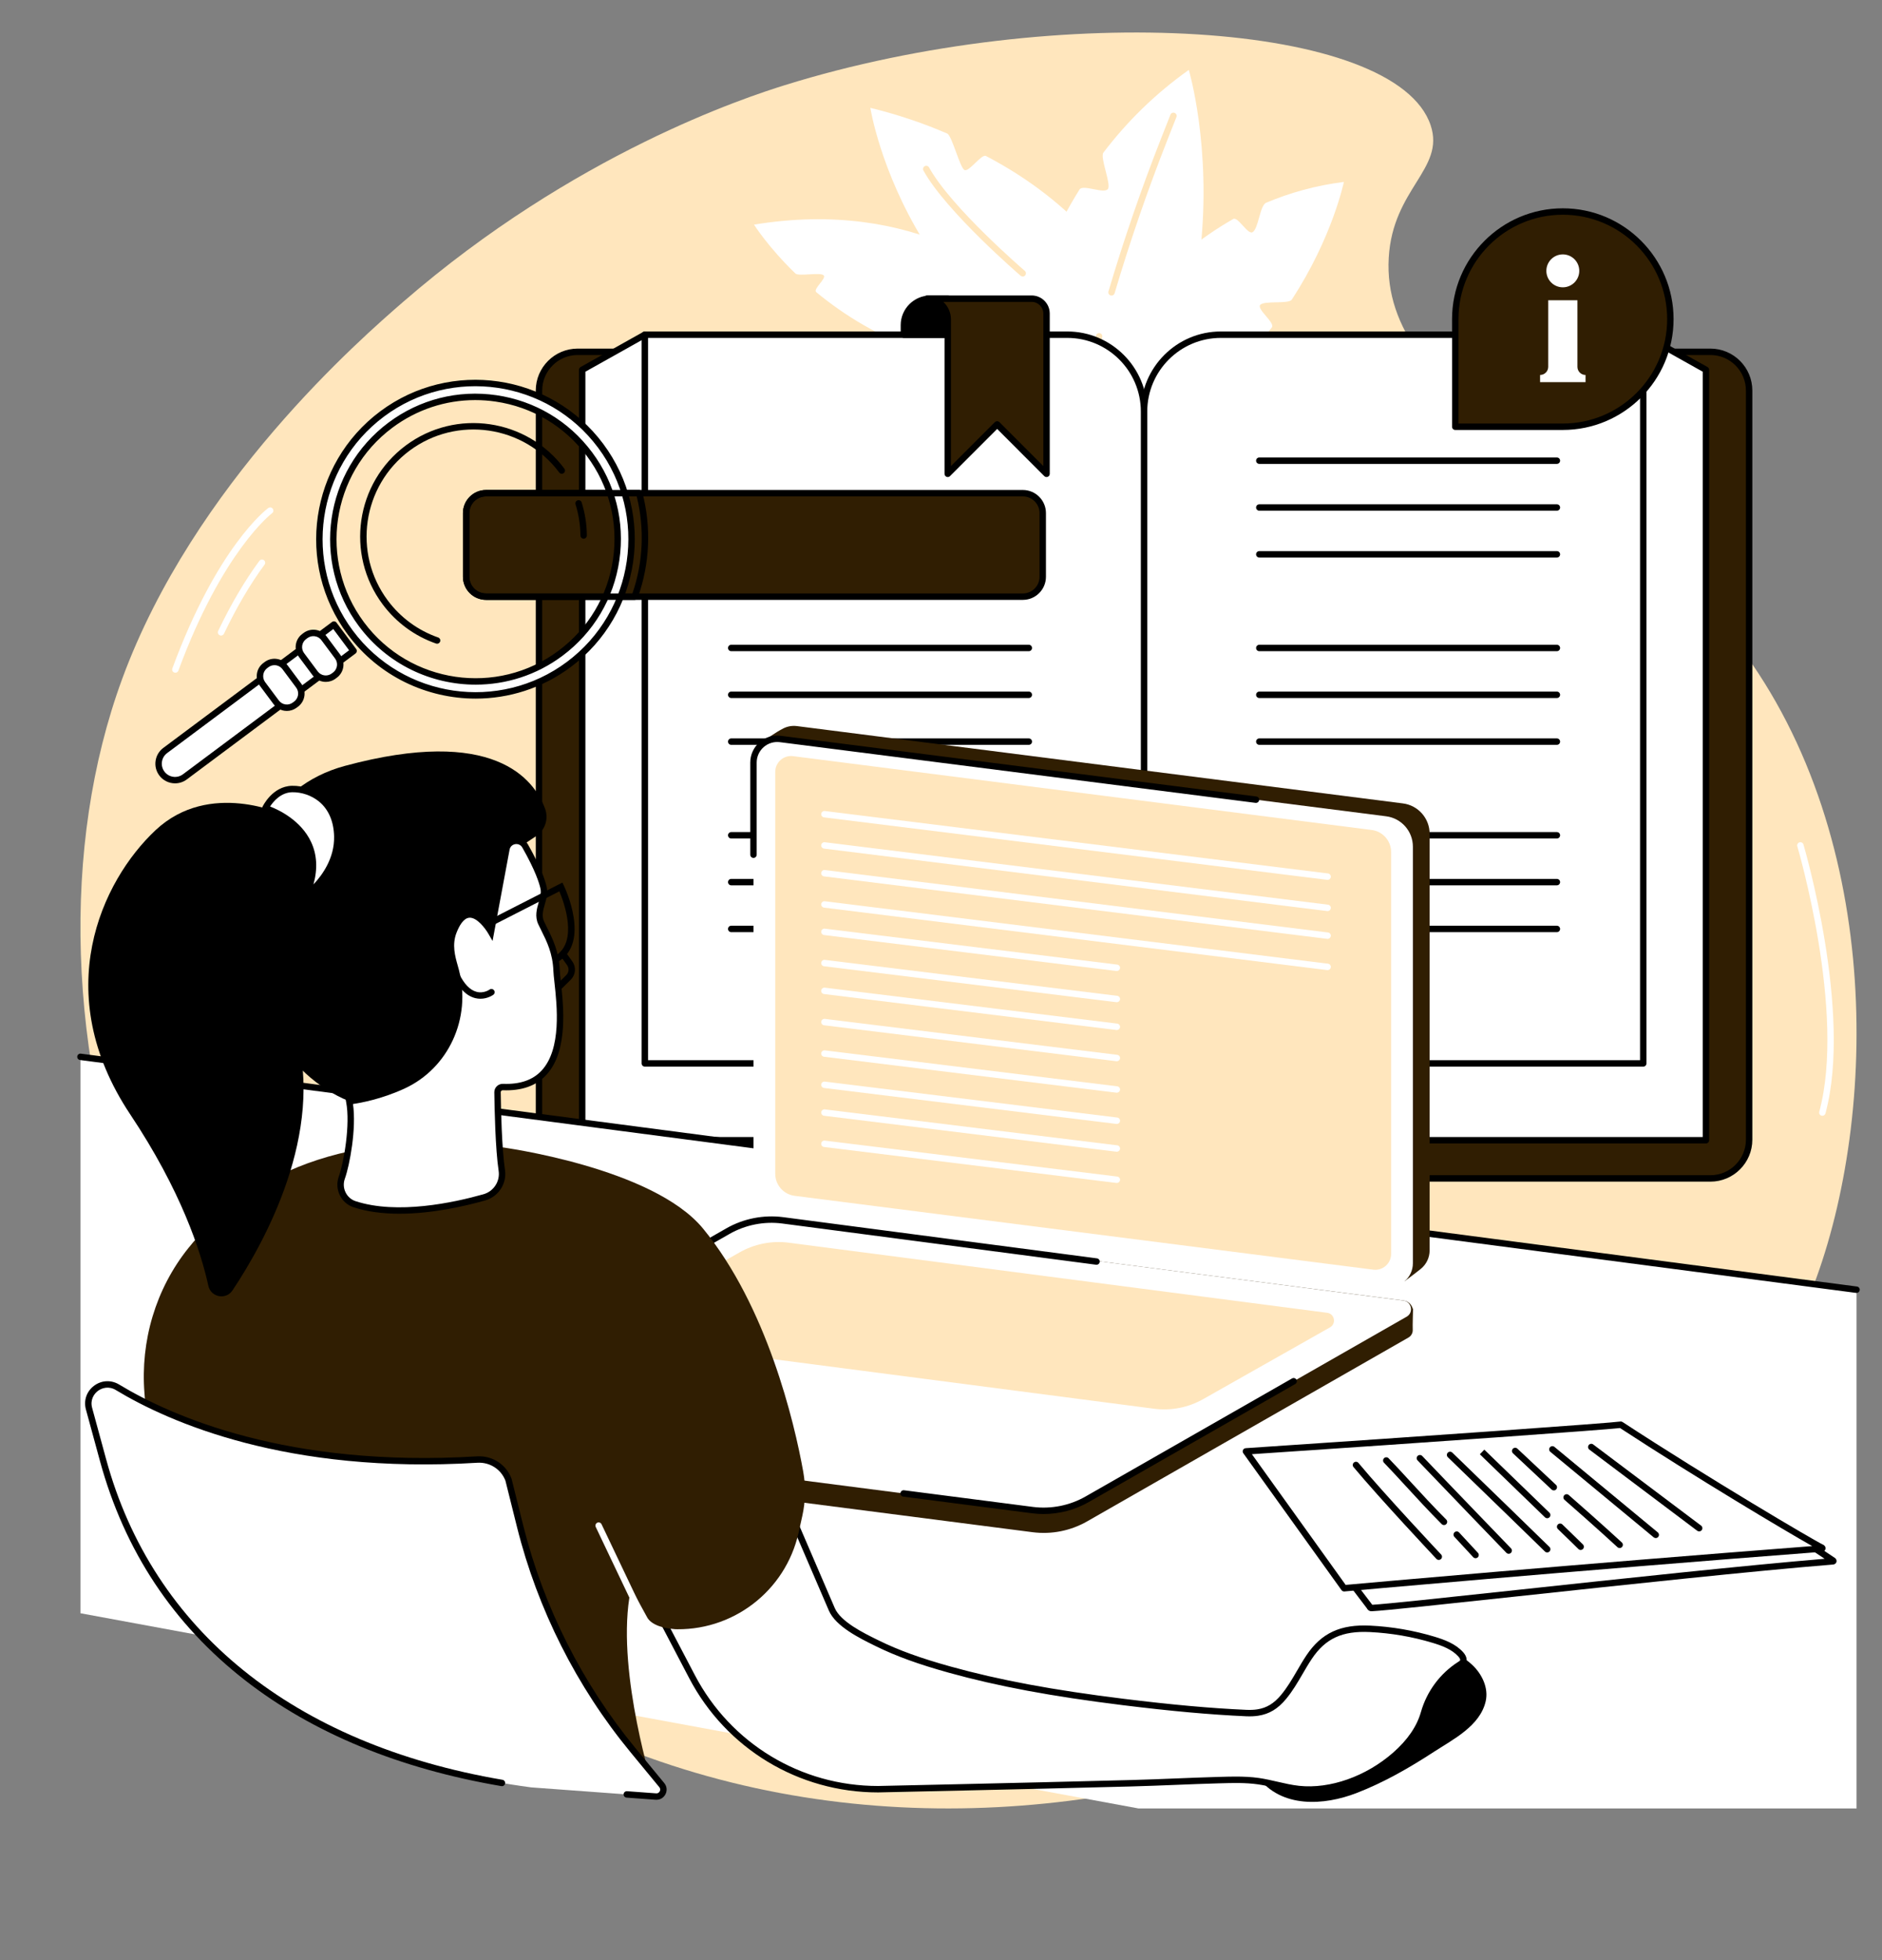<?xml version="1.0" encoding="UTF-8" standalone="no"?><svg xmlns="http://www.w3.org/2000/svg" xmlns:xlink="http://www.w3.org/1999/xlink" fill="#000000" height="2020" preserveAspectRatio="xMidYMid meet" version="1" viewBox="251.4 301.5 1940.5 2020.0" width="1940.5" zoomAndPan="magnify"><rect x="251.4" y="301.5" width="1940.5" height="2020.0" fill="#808080" stroke="none"/><g><g id="change1_1"><path d="M 1060.539 389.281 C 1020.648 401.711 843.691 459.441 666.988 612.648 C 624.18 649.77 451.156 799.789 377.23 1001.48 C 251.406 1344.789 401.969 1867.078 835.652 2076.969 C 1340.801 2321.449 1978.891 2020.531 2124.422 1617.82 C 2188.961 1439.211 2191.871 1143.02 2029.27 947.711 C 1898.41 790.52 1674.629 715.828 1683.301 567.148 C 1687.469 495.539 1741.539 475.75 1726.539 430.648 C 1690.969 323.68 1342.398 301.488 1060.539 389.281" fill="#ffe6bd"/></g><g id="change2_1"><path d="M 1373.93 674.629 C 1373.93 674.629 1343.43 616.68 1266.051 573.18 C 1261.82 570.809 1251.551 589.551 1247.078 587.301 C 1241.32 584.391 1235.77 557.059 1229.602 554.398 C 1177.73 532.078 1111.18 519.48 1028.852 532.949 C 1028.852 532.949 1043.02 555.711 1071.551 583.34 C 1074.852 586.539 1096.922 581.84 1100.602 585.141 C 1104.109 588.281 1089.211 599.41 1093.059 602.59 C 1149.289 649.051 1242.66 697.711 1373.93 674.629" fill="#ffffff"/></g><g id="change3_1"><path d="M 1466.32 735.359 C 1466.32 735.359 1453.762 559.27 1268 462.23 C 1263.398 459.828 1250.691 478.98 1245.891 476.691 C 1241.078 474.391 1233.039 441.281 1228.02 439.109 C 1204.051 428.711 1177.719 419.719 1148.789 412.621 C 1148.789 412.621 1189.172 670.738 1466.32 735.359" fill="#ffffff"/></g><g id="change1_2"><path d="M 1424.461 695.449 C 1423.629 695.449 1422.809 695.141 1422.16 694.531 C 1395.309 668.738 1370.629 645.539 1348.789 625.59 C 1347.441 624.359 1347.352 622.262 1348.578 620.91 C 1349.809 619.559 1351.91 619.469 1353.25 620.699 C 1375.129 640.691 1399.859 663.922 1426.75 689.75 C 1428.07 691.02 1428.109 693.109 1426.84 694.43 C 1426.191 695.109 1425.32 695.449 1424.461 695.449" fill="#ffe6bd"/></g><g id="change1_3"><path d="M 1305.91 586.43 C 1305.148 586.43 1304.379 586.172 1303.762 585.641 C 1303 584.988 1226.75 519.422 1203.551 477.25 C 1202.672 475.648 1203.25 473.629 1204.852 472.75 C 1206.461 471.871 1208.469 472.449 1209.352 474.059 C 1231.98 515.199 1307.301 579.961 1308.051 580.602 C 1309.449 581.789 1309.609 583.871 1308.43 585.27 C 1307.77 586.039 1306.84 586.43 1305.91 586.43" fill="#ffe6bd"/></g><g id="change3_2"><path d="M 1321.781 780.531 C 1321.781 780.531 1381.141 607.781 1523.02 527.141 C 1527.77 524.441 1537.801 543.32 1542.73 540.84 C 1549.031 537.672 1550.289 513.211 1556.898 510.43 C 1581.449 500.09 1608.141 492.578 1637.039 488.969 C 1637.039 488.969 1625.359 545.988 1583.309 610.281 C 1580.141 615.129 1554.23 610.91 1550.699 615.82 C 1547.371 620.461 1566.441 634.219 1562.781 638.879 C 1515.449 699.09 1440 759.281 1321.781 780.531" fill="#ffffff"/></g><g id="change2_2"><path d="M 1482.391 599.289 C 1483.398 593.52 1457.422 591.18 1458.219 585.531 C 1459 579.961 1488.559 564.461 1489.148 559.02 C 1500.738 452.41 1477.148 373.539 1477.148 373.539 C 1441.859 398.57 1412.871 427.52 1389.109 458.75 C 1385.32 463.738 1397.32 491.078 1393.781 496.18 C 1389.91 501.77 1368.039 491.09 1364.469 496.789 C 1311.711 581.09 1293.852 671.309 1287.52 749.738 C 1326.031 769.07 1364.559 783.129 1402.801 792.441 C 1449.66 725.059 1471.52 661.809 1482.391 599.289" fill="#ffffff"/></g><g id="change1_4"><path d="M 1361.352 747.84 C 1361.121 747.84 1360.879 747.809 1360.648 747.77 C 1358.859 747.379 1357.719 745.621 1358.109 743.828 C 1365.031 711.57 1372.891 679.059 1381.48 647.191 C 1381.949 645.43 1383.77 644.379 1385.531 644.859 C 1387.301 645.328 1388.34 647.148 1387.871 648.922 C 1379.309 680.672 1371.469 713.07 1364.578 745.219 C 1364.25 746.781 1362.871 747.84 1361.352 747.84" fill="#ffe6bd"/></g><g id="change1_5"><path d="M 1397.48 606.07 C 1397.172 606.07 1396.852 606.031 1396.539 605.93 C 1394.789 605.41 1393.789 603.57 1394.309 601.82 C 1410.109 548.461 1428.48 495.141 1448.898 443.34 L 1458.23 419.672 C 1458.898 417.969 1460.82 417.141 1462.52 417.809 C 1464.219 418.48 1465.059 420.398 1464.391 422.102 L 1455.059 445.77 C 1434.711 497.391 1416.398 550.52 1400.648 603.699 C 1400.23 605.141 1398.91 606.07 1397.48 606.07" fill="#ffe6bd"/></g><g id="change4_1"><path d="M 1338.051 664.02 L 847.035 664.02 C 825.004 664.02 807.141 681.879 807.141 703.922 L 807.141 1475.91 C 807.141 1497.941 825.004 1515.809 847.035 1515.809 L 1431.012 1515.809 L 1431.012 756.98 C 1431.012 705.641 1389.398 664.02 1338.051 664.02" fill="#301e02"/></g><g id="change5_1"><path d="M 847.035 667.328 C 826.863 667.328 810.449 683.738 810.449 703.922 L 810.449 1475.91 C 810.449 1496.078 826.863 1512.5 847.035 1512.5 L 1427.711 1512.5 L 1427.711 756.98 C 1427.711 707.551 1387.488 667.328 1338.051 667.328 Z M 1431.012 1519.121 L 847.035 1519.121 C 823.215 1519.121 803.828 1499.73 803.828 1475.91 L 803.828 703.922 C 803.828 680.09 823.215 660.711 847.035 660.711 L 1338.051 660.711 C 1391.141 660.711 1434.32 703.898 1434.32 756.98 L 1434.32 1515.809 C 1434.32 1517.629 1432.84 1519.121 1431.012 1519.121"/></g><g id="change4_2"><path d="M 2014.988 664.02 L 1523.969 664.02 C 1472.629 664.02 1431.012 705.641 1431.012 756.98 L 1431.012 1515.809 L 2014.988 1515.809 C 2037.031 1515.809 2054.891 1497.941 2054.891 1475.91 L 2054.891 703.922 C 2054.891 681.879 2037.031 664.02 2014.988 664.02" fill="#301e02"/></g><g id="change5_2"><path d="M 1434.32 1512.5 L 2014.988 1512.5 C 2035.172 1512.5 2051.578 1496.078 2051.578 1475.91 L 2051.578 703.922 C 2051.578 683.738 2035.172 667.328 2014.988 667.328 L 1523.98 667.328 C 1474.539 667.328 1434.32 707.551 1434.32 756.98 Z M 2014.988 1519.121 L 1431.012 1519.121 C 1429.191 1519.121 1427.711 1517.629 1427.711 1515.809 L 1427.711 756.98 C 1427.711 703.898 1470.891 660.711 1523.98 660.711 L 2014.988 660.711 C 2038.82 660.711 2058.199 680.09 2058.199 703.922 L 2058.199 1475.91 C 2058.199 1499.73 2038.82 1519.121 2014.988 1519.121"/></g><g id="change3_3"><path d="M 1431.012 1476.469 L 851.676 1476.469 L 851.676 682.578 L 916.277 646.379 L 1431.012 1210.469 L 1431.012 1476.469" fill="#ffffff"/></g><g id="change5_3"><path d="M 854.988 1473.16 L 1427.711 1473.16 L 1427.711 1211.75 L 915.602 650.559 L 854.988 684.52 Z M 1431.012 1479.781 L 851.68 1479.781 C 849.848 1479.781 848.367 1478.301 848.367 1476.469 L 848.367 682.578 C 848.367 681.379 849.016 680.281 850.059 679.691 L 914.656 643.5 C 916 642.75 917.684 643.02 918.723 644.148 L 1433.461 1208.238 C 1434.02 1208.852 1434.32 1209.641 1434.32 1210.469 L 1434.32 1476.469 C 1434.32 1478.301 1432.84 1479.781 1431.012 1479.781"/></g><g id="change3_4"><path d="M 1431.012 1476.469 L 2010.352 1476.469 L 2010.352 682.578 L 1945.75 646.379 L 1431.012 1210.469 L 1431.012 1476.469" fill="#ffffff"/></g><g id="change5_4"><path d="M 1434.32 1473.16 L 2007.039 1473.16 L 2007.039 684.52 L 1946.43 650.559 L 1434.32 1211.75 Z M 2010.352 1479.781 L 1431.012 1479.781 C 1429.191 1479.781 1427.711 1478.301 1427.711 1476.469 L 1427.711 1210.469 C 1427.711 1209.641 1428.012 1208.852 1428.57 1208.238 L 1943.309 644.148 C 1944.34 643.02 1946.031 642.75 1947.371 643.5 L 2011.969 679.691 C 2013.02 680.281 2013.66 681.379 2013.66 682.578 L 2013.66 1476.469 C 2013.66 1478.301 2012.18 1479.781 2010.352 1479.781"/></g><g id="change2_3"><path d="M 1945.75 646.379 L 1510.199 646.379 C 1466.469 646.379 1431.012 681.828 1431.012 725.57 L 1431.012 1476.469 C 1431.012 1432.738 1466.469 1397.289 1510.199 1397.289 L 1945.75 1397.289 L 1945.75 646.379" fill="#ffffff"/></g><g id="change5_5"><path d="M 1510.199 649.691 C 1468.359 649.691 1434.32 683.73 1434.32 725.57 L 1434.32 1444.09 C 1446.93 1414.66 1476.199 1393.98 1510.199 1393.98 L 1942.441 1393.98 L 1942.441 649.691 Z M 1431.012 1479.781 C 1429.191 1479.781 1427.711 1478.301 1427.711 1476.469 L 1427.711 725.57 C 1427.711 680.078 1464.711 643.07 1510.199 643.07 L 1945.75 643.07 C 1947.578 643.07 1949.059 644.559 1949.059 646.379 L 1949.059 1397.289 C 1949.059 1399.121 1947.578 1400.602 1945.75 1400.602 L 1510.199 1400.602 C 1468.359 1400.602 1434.32 1434.629 1434.32 1476.469 C 1434.32 1478.301 1432.84 1479.781 1431.012 1479.781"/></g><g id="change5_6"><path d="M 1856.672 779.512 L 1549.84 779.512 C 1548.012 779.512 1546.531 778.031 1546.531 776.199 C 1546.531 774.379 1548.012 772.891 1549.84 772.891 L 1856.672 772.891 C 1858.5 772.891 1859.98 774.379 1859.98 776.199 C 1859.98 778.031 1858.5 779.512 1856.672 779.512"/></g><g id="change5_7"><path d="M 1856.672 827.762 L 1549.84 827.762 C 1548.012 827.762 1546.531 826.281 1546.531 824.461 C 1546.531 822.629 1548.012 821.148 1549.84 821.148 L 1856.672 821.148 C 1858.5 821.148 1859.98 822.629 1859.98 824.461 C 1859.98 826.281 1858.5 827.762 1856.672 827.762"/></g><g id="change5_8"><path d="M 1856.672 876.02 L 1549.84 876.02 C 1548.012 876.02 1546.531 874.531 1546.531 872.711 C 1546.531 870.879 1548.012 869.398 1549.84 869.398 L 1856.672 869.398 C 1858.5 869.398 1859.98 870.879 1859.98 872.711 C 1859.98 874.531 1858.5 876.02 1856.672 876.02"/></g><g id="change5_9"><path d="M 1856.672 972.52 L 1549.84 972.52 C 1548.012 972.52 1546.531 971.039 1546.531 969.211 C 1546.531 967.379 1548.012 965.898 1549.84 965.898 L 1856.672 965.898 C 1858.5 965.898 1859.98 967.379 1859.98 969.211 C 1859.98 971.039 1858.5 972.52 1856.672 972.52"/></g><g id="change5_10"><path d="M 1856.672 1020.77 L 1549.84 1020.77 C 1548.012 1020.77 1546.531 1019.289 1546.531 1017.461 C 1546.531 1015.641 1548.012 1014.148 1549.84 1014.148 L 1856.672 1014.148 C 1858.5 1014.148 1859.98 1015.641 1859.98 1017.461 C 1859.98 1019.289 1858.5 1020.77 1856.672 1020.77"/></g><g id="change5_11"><path d="M 1856.672 1069.02 L 1549.84 1069.02 C 1548.012 1069.02 1546.531 1067.539 1546.531 1065.711 C 1546.531 1063.891 1548.012 1062.398 1549.84 1062.398 L 1856.672 1062.398 C 1858.5 1062.398 1859.98 1063.891 1859.98 1065.711 C 1859.98 1067.539 1858.5 1069.02 1856.672 1069.02"/></g><g id="change5_12"><path d="M 1856.672 1165.531 L 1549.84 1165.531 C 1548.012 1165.531 1546.531 1164.039 1546.531 1162.219 C 1546.531 1160.391 1548.012 1158.91 1549.84 1158.91 L 1856.672 1158.91 C 1858.5 1158.91 1859.98 1160.391 1859.98 1162.219 C 1859.98 1164.039 1858.5 1165.531 1856.672 1165.531"/></g><g id="change5_13"><path d="M 1856.672 1213.781 L 1549.84 1213.781 C 1548.012 1213.781 1546.531 1212.289 1546.531 1210.469 C 1546.531 1208.641 1548.012 1207.16 1549.84 1207.16 L 1856.672 1207.16 C 1858.5 1207.16 1859.98 1208.641 1859.98 1210.469 C 1859.98 1212.289 1858.5 1213.781 1856.672 1213.781"/></g><g id="change5_14"><path d="M 1856.672 1262.031 L 1549.84 1262.031 C 1548.012 1262.031 1546.531 1260.551 1546.531 1258.719 C 1546.531 1256.891 1548.012 1255.41 1549.84 1255.41 L 1856.672 1255.41 C 1858.5 1255.41 1859.98 1256.891 1859.98 1258.719 C 1859.98 1260.551 1858.5 1262.031 1856.672 1262.031"/></g><g id="change2_4"><path d="M 916.277 646.379 L 1351.828 646.379 C 1395.559 646.379 1431.012 681.828 1431.012 725.57 L 1431.012 1476.469 C 1431.012 1432.738 1395.559 1397.289 1351.828 1397.289 L 916.277 1397.289 L 916.277 646.379" fill="#ffffff"/></g><g id="change5_15"><path d="M 919.586 1393.98 L 1351.828 1393.98 C 1385.828 1393.98 1415.09 1414.66 1427.711 1444.09 L 1427.711 725.57 C 1427.711 683.73 1393.672 649.691 1351.828 649.691 L 919.586 649.691 Z M 1431.012 1479.781 C 1429.191 1479.781 1427.711 1478.301 1427.711 1476.469 C 1427.711 1434.629 1393.672 1400.602 1351.828 1400.602 L 916.277 1400.602 C 914.449 1400.602 912.969 1399.121 912.969 1397.289 L 912.969 646.379 C 912.969 644.559 914.449 643.07 916.277 643.07 L 1351.828 643.07 C 1397.32 643.07 1434.32 680.078 1434.32 725.57 L 1434.32 1476.469 C 1434.32 1478.301 1432.84 1479.781 1431.012 1479.781"/></g><g id="change5_16"><path d="M 1312.191 827.762 L 1005.359 827.762 C 1003.531 827.762 1002.051 826.281 1002.051 824.461 C 1002.051 822.629 1003.531 821.148 1005.359 821.148 L 1312.191 821.148 C 1314.02 821.148 1315.5 822.629 1315.5 824.461 C 1315.5 826.281 1314.02 827.762 1312.191 827.762"/></g><g id="change5_17"><path d="M 1312.191 876.02 L 1005.359 876.02 C 1003.531 876.02 1002.051 874.531 1002.051 872.711 C 1002.051 870.879 1003.531 869.398 1005.359 869.398 L 1312.191 869.398 C 1314.02 869.398 1315.5 870.879 1315.5 872.711 C 1315.5 874.531 1314.02 876.02 1312.191 876.02"/></g><g id="change5_18"><path d="M 1312.191 972.52 L 1005.359 972.52 C 1003.531 972.52 1002.051 971.039 1002.051 969.211 C 1002.051 967.379 1003.531 965.898 1005.359 965.898 L 1312.191 965.898 C 1314.02 965.898 1315.5 967.379 1315.5 969.211 C 1315.5 971.039 1314.02 972.52 1312.191 972.52"/></g><g id="change5_19"><path d="M 1312.191 1020.77 L 1005.359 1020.77 C 1003.531 1020.77 1002.051 1019.289 1002.051 1017.461 C 1002.051 1015.641 1003.531 1014.148 1005.359 1014.148 L 1312.191 1014.148 C 1314.02 1014.148 1315.5 1015.641 1315.5 1017.461 C 1315.5 1019.289 1314.02 1020.77 1312.191 1020.77"/></g><g id="change5_20"><path d="M 1312.191 1069.02 L 1005.359 1069.02 C 1003.531 1069.02 1002.051 1067.539 1002.051 1065.711 C 1002.051 1063.891 1003.531 1062.398 1005.359 1062.398 L 1312.191 1062.398 C 1314.02 1062.398 1315.5 1063.891 1315.5 1065.711 C 1315.5 1067.539 1314.02 1069.02 1312.191 1069.02"/></g><g id="change5_21"><path d="M 1312.191 1165.531 L 1005.359 1165.531 C 1003.531 1165.531 1002.051 1164.039 1002.051 1162.219 C 1002.051 1160.391 1003.531 1158.91 1005.359 1158.91 L 1312.191 1158.91 C 1314.02 1158.91 1315.5 1160.391 1315.5 1162.219 C 1315.5 1164.039 1314.02 1165.531 1312.191 1165.531"/></g><g id="change5_22"><path d="M 1312.191 1213.781 L 1005.359 1213.781 C 1003.531 1213.781 1002.051 1212.289 1002.051 1210.469 C 1002.051 1208.641 1003.531 1207.16 1005.359 1207.16 L 1312.191 1207.16 C 1314.02 1207.16 1315.5 1208.641 1315.5 1210.469 C 1315.5 1212.289 1314.02 1213.781 1312.191 1213.781"/></g><g id="change5_23"><path d="M 1312.191 1262.031 L 1005.359 1262.031 C 1003.531 1262.031 1002.051 1260.551 1002.051 1258.719 C 1002.051 1256.891 1003.531 1255.41 1005.359 1255.41 L 1312.191 1255.41 C 1314.02 1255.41 1315.5 1256.891 1315.5 1258.719 C 1315.5 1260.551 1314.02 1262.031 1312.191 1262.031"/></g><g id="change5_24"><path d="M 1228.34 646.379 L 1183.398 646.379 L 1183.398 636.559 C 1183.398 621.488 1195.621 609.27 1210.699 609.27 L 1228.34 609.27 L 1228.34 646.379"/></g><g id="change5_25"><path d="M 1186.711 643.07 L 1225.031 643.07 L 1225.031 612.578 L 1210.699 612.578 C 1197.469 612.578 1186.711 623.34 1186.711 636.559 Z M 1228.34 649.691 L 1183.398 649.691 C 1181.57 649.691 1180.09 648.211 1180.09 646.379 L 1180.09 636.559 C 1180.09 619.691 1193.82 605.961 1210.699 605.961 L 1228.34 605.961 C 1230.172 605.961 1231.648 607.441 1231.648 609.27 L 1231.648 646.379 C 1231.648 648.211 1230.172 649.691 1228.34 649.691"/></g><g id="change4_3"><path d="M 1315.148 609.27 L 1207.262 609.27 C 1219.051 609.27 1228.602 618.82 1228.602 630.609 L 1228.602 789.762 L 1279.539 738.82 L 1330.469 789.762 L 1330.469 624.59 C 1330.469 616.129 1323.609 609.27 1315.148 609.27" fill="#301e02"/></g><g id="change5_26"><path d="M 1224.051 612.578 C 1228.891 617.078 1231.91 623.5 1231.91 630.609 L 1231.91 781.77 L 1277.199 736.48 C 1278.441 735.238 1280.629 735.238 1281.879 736.48 L 1327.16 781.77 L 1327.16 624.578 C 1327.16 617.969 1321.77 612.578 1315.148 612.578 Z M 1228.602 793.059 C 1228.18 793.059 1227.75 792.98 1227.34 792.809 C 1226.102 792.301 1225.289 791.09 1225.289 789.762 L 1225.289 630.609 C 1225.289 620.672 1217.211 612.578 1207.262 612.578 C 1205.441 612.578 1203.949 611.102 1203.949 609.27 C 1203.949 607.441 1205.441 605.961 1207.262 605.961 L 1315.148 605.961 C 1325.422 605.961 1333.781 614.32 1333.781 624.578 L 1333.781 789.762 C 1333.781 791.09 1332.969 792.301 1331.73 792.809 C 1330.488 793.328 1329.07 793.039 1328.129 792.102 L 1279.539 743.5 L 1230.941 792.102 C 1230.309 792.73 1229.461 793.059 1228.602 793.059"/></g><g id="change4_4"><path d="M 1332.941 1476.469 L 1332.941 1523.25 C 1332.941 1536.559 1343.73 1547.352 1357.051 1547.352 L 1505.539 1547.352 C 1518.852 1547.352 1529.641 1536.559 1529.641 1523.25 L 1529.641 1476.469 L 1332.941 1476.469" fill="#301e02"/></g><g id="change5_27"><path d="M 1336.25 1479.781 L 1336.25 1523.25 C 1336.25 1534.719 1345.578 1544.039 1357.051 1544.039 L 1505.539 1544.039 C 1517 1544.039 1526.328 1534.719 1526.328 1523.25 L 1526.328 1479.781 Z M 1505.539 1550.66 L 1357.051 1550.66 C 1341.93 1550.66 1329.629 1538.359 1329.629 1523.25 L 1329.629 1476.469 C 1329.629 1474.641 1331.109 1473.16 1332.941 1473.16 L 1529.641 1473.16 C 1531.469 1473.16 1532.949 1474.641 1532.949 1476.469 L 1532.949 1523.25 C 1532.949 1538.359 1520.648 1550.66 1505.539 1550.66"/></g><g id="change4_5"><path d="M 1862.789 519.461 C 1801.551 519.461 1751.898 569.109 1751.898 630.352 L 1751.898 741.238 L 1861.059 741.238 L 1861.059 741.219 C 1861.641 741.23 1862.219 741.238 1862.789 741.238 C 1924.039 741.238 1973.691 691.59 1973.691 630.352 C 1973.691 569.109 1924.039 519.461 1862.789 519.461" fill="#301e02"/></g><g id="change5_28"><path d="M 1861.059 737.91 C 1861.078 737.91 1861.102 737.91 1861.109 737.91 L 1862.789 737.93 C 1922.109 737.93 1970.379 689.672 1970.379 630.352 C 1970.379 571.031 1922.109 522.77 1862.789 522.77 C 1803.469 522.77 1755.211 571.031 1755.211 630.352 L 1755.211 737.93 L 1860.691 737.93 C 1860.809 737.91 1860.941 737.91 1861.059 737.91 Z M 1862.789 744.551 C 1862.34 744.551 1861.891 744.539 1861.441 744.531 L 1861.391 744.531 C 1861.281 744.539 1861.172 744.551 1861.059 744.551 L 1751.898 744.551 C 1750.078 744.551 1748.59 743.07 1748.59 741.238 L 1748.59 630.352 C 1748.59 567.379 1799.82 516.148 1862.789 516.148 C 1925.77 516.148 1976.988 567.379 1976.988 630.352 C 1976.988 693.32 1925.77 744.551 1862.789 744.551"/></g><g id="change2_5"><path d="M 1877.852 679.5 L 1877.852 610.891 L 1847.738 610.891 L 1847.738 679.5 C 1847.738 684.129 1843.98 687.891 1839.352 687.891 L 1839.352 695.289 L 1886.238 695.289 L 1886.238 687.891 C 1881.602 687.891 1877.852 684.129 1877.852 679.5" fill="#ffffff"/></g><g id="change2_6"><path d="M 1879.762 580.602 C 1879.762 589.969 1872.16 597.57 1862.789 597.57 C 1853.43 597.57 1845.828 589.969 1845.828 580.602 C 1845.828 571.238 1853.43 563.641 1862.789 563.641 C 1872.16 563.641 1879.762 571.238 1879.762 580.602" fill="#ffffff"/></g><g id="change4_6"><path d="M 1306.059 916.328 L 752.535 916.328 C 741.219 916.328 732.047 907.16 732.047 895.84 L 732.047 830.199 C 732.047 818.891 741.219 809.711 752.535 809.711 L 1306.059 809.711 C 1317.379 809.711 1326.551 818.891 1326.551 830.199 L 1326.551 895.84 C 1326.551 907.16 1317.379 916.328 1306.059 916.328" fill="#301e02"/></g><g id="change5_29"><path d="M 752.535 813.02 C 743.062 813.02 735.355 820.73 735.355 830.199 L 735.355 895.84 C 735.355 905.32 743.062 913.02 752.535 913.02 L 1306.059 913.02 C 1315.531 913.02 1323.238 905.32 1323.238 895.84 L 1323.238 830.199 C 1323.238 820.73 1315.531 813.02 1306.059 813.02 Z M 1306.059 919.641 L 752.535 919.641 C 739.41 919.641 728.734 908.969 728.734 895.84 L 728.734 830.199 C 728.734 817.078 739.41 806.398 752.535 806.398 L 1306.059 806.398 C 1319.18 806.398 1329.859 817.078 1329.859 830.199 L 1329.859 895.84 C 1329.859 908.969 1319.18 919.641 1306.059 919.641"/></g><g id="change2_7"><path d="M 859.184 769.441 C 907.605 834.359 894.234 926.23 829.324 974.648 C 764.414 1023.07 672.543 1009.699 624.121 944.789 C 575.703 879.879 589.07 788.012 653.98 739.59 C 718.895 691.172 810.766 704.531 859.184 769.441 Z M 645.383 728.059 C 574.102 781.23 559.422 882.109 612.594 953.391 C 665.762 1024.672 766.648 1039.352 837.926 986.18 C 909.203 933.012 923.887 832.121 870.715 760.84 C 817.547 689.559 716.66 674.891 645.383 728.059" fill="#ffffff"/></g><g id="change5_30"><path d="M 741.352 713.77 C 710.695 713.77 680.98 723.578 655.961 742.238 C 592.617 789.488 579.523 879.469 626.773 942.809 C 674.027 1006.148 764.004 1019.238 827.348 971.988 C 858.031 949.109 877.969 915.641 883.48 877.762 C 888.992 839.871 879.422 802.109 856.531 771.422 C 833.641 740.738 800.172 720.801 762.289 715.289 C 755.293 714.27 748.297 713.77 741.352 713.77 Z M 741.836 1007 C 696.078 1007 650.871 986.18 621.473 946.77 C 572.035 880.5 585.734 786.371 652.004 736.93 C 684.105 712.98 723.613 702.969 763.242 708.738 C 802.875 714.512 837.891 735.371 861.836 767.469 C 885.781 799.57 895.797 839.07 890.027 878.711 C 884.262 918.34 863.406 953.352 831.305 977.301 C 804.449 997.328 773.016 1007 741.836 1007 Z M 647.359 730.711 C 577.656 782.699 563.25 881.711 615.246 951.41 C 667.238 1021.109 766.242 1035.52 835.945 983.531 C 905.648 931.531 920.055 832.52 868.062 762.82 C 816.07 693.121 717.062 678.711 647.359 730.711 Z M 741.855 1021.379 C 691.707 1021.379 642.164 998.57 609.938 955.371 C 555.762 882.738 570.773 779.578 643.398 725.398 C 716.031 671.23 819.191 686.238 873.367 758.871 C 927.543 831.488 912.531 934.66 839.906 988.828 C 810.477 1010.781 776.023 1021.379 741.855 1021.379"/></g><g id="change2_8"><path d="M 418.285 1098.57 C 412.688 1091.07 414.234 1080.449 421.734 1074.852 L 595.719 945.07 L 615.988 972.238 L 442.008 1102.031 C 434.504 1107.621 423.883 1106.078 418.285 1098.57" fill="#ffffff"/></g><g id="change5_31"><path d="M 420.938 1096.59 C 425.434 1102.621 434 1103.871 440.027 1099.371 L 611.355 971.57 L 595.047 949.699 L 423.715 1077.512 C 420.797 1079.691 418.898 1082.871 418.371 1086.469 C 417.848 1090.078 418.758 1093.68 420.938 1096.59 Z M 431.895 1108.691 C 425.715 1108.691 419.605 1105.879 415.633 1100.559 C 415.633 1100.551 415.633 1100.551 415.633 1100.551 C 412.395 1096.219 411.043 1090.879 411.82 1085.52 C 412.602 1080.172 415.422 1075.441 419.758 1072.199 L 593.738 942.422 C 594.441 941.891 595.324 941.66 596.195 941.801 C 597.062 941.922 597.848 942.391 598.371 943.09 L 618.641 970.27 C 619.734 971.73 619.434 973.801 617.969 974.898 L 443.984 1104.68 C 440.355 1107.391 436.109 1108.691 431.895 1108.691"/></g><g id="change2_9"><path d="M 576.391 995.379 L 562.262 976.43 C 557.77 970.41 559.008 961.891 565.027 957.398 L 566.391 956.391 C 572.41 951.898 580.93 953.141 585.422 959.16 L 599.551 978.102 C 604.043 984.121 602.805 992.641 596.781 997.129 L 595.422 998.148 C 589.402 1002.641 580.883 1001.398 576.391 995.379" fill="#ffffff"/></g><g id="change5_32"><path d="M 579.043 993.398 C 582.438 997.941 588.895 998.891 593.441 995.5 L 594.805 994.48 C 599.352 991.09 600.289 984.629 596.898 980.078 L 582.77 961.129 C 581.125 958.93 578.723 957.5 576.004 957.109 C 573.281 956.711 570.574 957.398 568.371 959.039 L 567.008 960.059 C 564.805 961.699 563.375 964.102 562.98 966.82 C 562.582 969.539 563.27 972.25 564.91 974.461 Z M 587.312 1004.148 C 582.152 1004.148 577.055 1001.801 573.738 997.359 L 559.605 978.41 C 556.906 974.789 555.777 970.34 556.43 965.871 C 557.078 961.398 559.43 957.449 563.051 954.75 L 564.41 953.73 C 568.031 951.031 572.488 949.922 576.953 950.559 C 581.426 951.211 585.371 953.559 588.074 957.18 L 602.203 976.121 C 607.777 983.59 606.234 994.211 598.762 999.781 L 597.402 1000.801 C 594.371 1003.059 590.828 1004.148 587.312 1004.148"/></g><g id="change2_10"><path d="M 536.27 1025.309 L 522.137 1006.359 C 517.645 1000.34 518.887 991.82 524.906 987.328 L 526.27 986.32 C 532.285 981.828 540.809 983.07 545.297 989.09 L 559.43 1008.031 C 563.922 1014.051 562.68 1022.57 556.66 1027.059 L 555.301 1028.078 C 549.277 1032.57 540.758 1031.328 536.27 1025.309" fill="#ffffff"/></g><g id="change5_33"><path d="M 534.387 986.93 C 532.246 986.93 530.09 987.59 528.246 988.969 L 526.887 989.98 C 522.34 993.379 521.398 999.84 524.789 1004.391 L 538.922 1023.328 C 540.562 1025.531 542.969 1026.961 545.688 1027.359 C 548.402 1027.762 551.117 1027.07 553.32 1025.422 L 554.684 1024.41 C 556.883 1022.77 558.316 1020.359 558.711 1017.641 C 559.105 1014.922 558.422 1012.211 556.777 1010.012 L 542.645 991.059 C 540.629 988.359 537.523 986.93 534.387 986.93 Z M 547.203 1034.09 C 546.383 1034.09 545.559 1034.031 544.734 1033.91 C 540.266 1033.262 536.316 1030.91 533.617 1027.289 L 519.484 1008.34 C 516.781 1004.719 515.652 1000.27 516.305 995.801 C 516.957 991.328 519.309 987.379 522.93 984.68 L 524.285 983.672 C 531.762 978.09 542.375 979.629 547.949 987.109 L 562.082 1006.051 C 564.781 1009.672 565.91 1014.129 565.262 1018.602 C 564.609 1023.059 562.258 1027.012 558.641 1029.711 L 557.277 1030.73 C 554.324 1032.93 550.82 1034.09 547.203 1034.09"/></g><g id="change5_34"><path d="M 853.18 856.602 C 851.363 856.602 849.887 855.129 849.867 853.309 C 849.781 842.391 848.082 831.578 844.816 821.199 C 844.266 819.461 845.234 817.602 846.98 817.051 C 848.723 816.5 850.582 817.469 851.129 819.211 C 854.594 830.219 856.395 841.672 856.488 853.262 C 856.504 855.09 855.031 856.578 853.207 856.602 C 853.195 856.602 853.188 856.602 853.18 856.602"/></g><g id="change5_35"><path d="M 702.074 964.82 C 701.711 964.82 701.344 964.762 700.984 964.629 C 678.953 956.949 659.906 942.961 645.902 924.18 C 607.363 872.52 618.043 799.129 669.703 760.602 C 721.371 722.059 794.754 732.738 833.289 784.398 C 834.383 785.871 834.082 787.941 832.617 789.031 C 831.148 790.129 829.078 789.828 827.984 788.359 C 791.629 739.621 722.402 729.551 673.664 765.898 C 624.926 802.262 614.852 871.488 651.207 920.23 C 664.422 937.941 682.387 951.129 703.164 958.379 C 704.891 958.98 705.801 960.871 705.199 962.602 C 704.723 963.961 703.441 964.82 702.074 964.82"/></g><g id="change5_36"><path d="M 752.531 813.02 C 743.062 813.02 735.355 820.73 735.355 830.199 L 735.355 895.84 C 735.355 905.32 743.062 913.02 752.531 913.02 L 903.488 913.02 C 914.59 880.711 916.113 846.238 907.91 813.02 Z M 905.836 919.641 L 752.531 919.641 C 739.41 919.641 728.734 908.969 728.734 895.84 L 728.734 830.199 C 728.734 817.078 739.41 806.398 752.531 806.398 L 910.484 806.398 C 911.988 806.398 913.305 807.422 913.688 808.871 C 923.121 844.898 921.484 882.441 908.953 917.449 C 908.48 918.762 907.234 919.641 905.836 919.641"/></g><g id="change3_5"><path d="M 2165.648 1630.48 L 334.348 1390.512 L 334.348 1963.859 L 1425.211 2165 L 2165.648 2165 L 2165.648 1630.48" fill="#ffffff"/></g><g id="change5_37"><path d="M 2165.66 1633.789 C 2165.512 1633.789 2165.371 1633.789 2165.219 1633.77 L 333.918 1393.789 C 332.105 1393.551 330.828 1391.891 331.066 1390.078 C 331.305 1388.27 332.969 1386.988 334.777 1387.23 L 2166.078 1627.199 C 2167.891 1627.441 2169.172 1629.102 2168.93 1630.922 C 2168.719 1632.578 2167.289 1633.789 2165.66 1633.789"/></g><g id="change4_7"><path d="M 1699.738 1621.711 L 1073.078 1534.559 C 1057.352 1532.551 1045.559 1519.172 1045.559 1503.301 L 1036.961 1066.199 C 1036.961 1066.199 1051.238 1055.898 1059.34 1051.961 C 1063.461 1049.949 1068.199 1049.07 1073.141 1049.699 L 1697.941 1129.379 C 1713.672 1131.379 1725.461 1144.77 1725.461 1160.629 L 1725.461 1589.949 C 1725.461 1597.629 1721.949 1604.398 1716.52 1608.871 C 1711.52 1612.98 1699.738 1621.711 1699.738 1621.711" fill="#301e02"/></g><g id="change2_11"><path d="M 1680.621 1627.52 L 1055.82 1547.84 C 1040.09 1545.828 1028.301 1532.441 1028.301 1516.578 L 1028.301 1087.262 C 1028.301 1072.512 1041.25 1061.109 1055.879 1062.969 L 1680.68 1142.648 C 1696.41 1144.66 1708.199 1158.051 1708.199 1173.91 L 1708.199 1603.23 C 1708.199 1617.98 1695.25 1629.379 1680.621 1627.52" fill="#ffffff"/></g><g id="change5_38"><path d="M 1028.289 1185.531 C 1026.469 1185.531 1024.988 1184.051 1024.988 1182.219 L 1024.988 1087.262 C 1024.988 1079.281 1028.422 1071.68 1034.41 1066.398 C 1040.398 1061.129 1048.371 1058.691 1056.301 1059.691 L 1546.82 1122.238 C 1548.629 1122.48 1549.922 1124.129 1549.68 1125.949 C 1549.449 1127.762 1547.789 1129.031 1545.98 1128.809 L 1055.461 1066.262 C 1049.441 1065.488 1043.352 1067.352 1038.789 1071.371 C 1034.219 1075.391 1031.602 1081.18 1031.602 1087.262 L 1031.602 1182.219 C 1031.602 1184.051 1030.121 1185.531 1028.289 1185.531"/></g><g id="change1_6"><path d="M 1667.34 1609.82 L 1070.75 1533.738 C 1059.309 1532.281 1050.738 1522.539 1050.738 1511.012 L 1050.738 1096.891 C 1050.738 1087.039 1059.379 1079.422 1069.16 1080.672 L 1665.75 1156.75 C 1677.191 1158.211 1685.762 1167.949 1685.762 1179.48 L 1685.762 1593.602 C 1685.762 1603.449 1677.109 1611.07 1667.34 1609.82" fill="#ffe6bd"/></g><g id="change2_12"><path d="M 1620.301 1208.148 C 1620.16 1208.148 1620.02 1208.141 1619.891 1208.129 L 1101.051 1143.77 C 1099.23 1143.551 1097.949 1141.898 1098.172 1140.078 C 1098.398 1138.27 1100.051 1136.98 1101.859 1137.199 L 1620.699 1201.559 C 1622.52 1201.781 1623.801 1203.441 1623.578 1205.25 C 1623.371 1206.93 1621.941 1208.148 1620.301 1208.148" fill="#ffffff"/></g><g id="change2_13"><path d="M 1620.301 1240.328 C 1620.16 1240.328 1620.02 1240.32 1619.891 1240.309 L 1101.051 1175.949 C 1099.23 1175.73 1097.949 1174.07 1098.172 1172.262 C 1098.398 1170.441 1100.051 1169.148 1101.859 1169.379 L 1620.699 1233.738 C 1622.52 1233.961 1623.801 1235.609 1623.578 1237.43 C 1623.371 1239.109 1621.941 1240.328 1620.301 1240.328" fill="#ffffff"/></g><g id="change2_14"><path d="M 1620.301 1268.961 C 1620.16 1268.961 1620.02 1268.961 1619.891 1268.941 L 1101.051 1204.578 C 1099.23 1204.359 1097.949 1202.711 1098.172 1200.891 C 1098.398 1199.078 1100.051 1197.789 1101.859 1198.02 L 1620.699 1262.371 C 1622.52 1262.602 1623.801 1264.25 1623.578 1266.059 C 1623.371 1267.738 1621.941 1268.961 1620.301 1268.961" fill="#ffffff"/></g><g id="change2_15"><path d="M 1620.301 1301.141 C 1620.16 1301.141 1620.02 1301.129 1619.891 1301.121 L 1101.051 1236.762 C 1099.23 1236.539 1097.949 1234.879 1098.172 1233.07 C 1098.398 1231.262 1100.051 1229.961 1101.859 1230.191 L 1620.699 1294.551 C 1622.52 1294.77 1623.801 1296.43 1623.578 1298.238 C 1623.371 1299.922 1621.941 1301.141 1620.301 1301.141" fill="#ffffff"/></g><g id="change2_16"><path d="M 1402.949 1302.059 C 1402.82 1302.059 1402.68 1302.051 1402.551 1302.039 L 1101.051 1265 C 1099.238 1264.77 1097.949 1263.121 1098.172 1261.309 C 1098.391 1259.488 1100.031 1258.219 1101.859 1258.43 L 1403.352 1295.469 C 1405.172 1295.691 1406.461 1297.34 1406.238 1299.148 C 1406.031 1300.828 1404.602 1302.059 1402.949 1302.059" fill="#ffffff"/></g><g id="change2_17"><path d="M 1402.949 1334.238 C 1402.82 1334.238 1402.68 1334.23 1402.551 1334.211 L 1101.051 1297.18 C 1099.238 1296.949 1097.949 1295.301 1098.172 1293.488 C 1098.391 1291.672 1100.031 1290.391 1101.859 1290.602 L 1403.352 1327.641 C 1405.172 1327.871 1406.461 1329.52 1406.238 1331.328 C 1406.031 1333.012 1404.602 1334.238 1402.949 1334.238" fill="#ffffff"/></g><g id="change2_18"><path d="M 1402.949 1362.871 C 1402.82 1362.871 1402.68 1362.859 1402.551 1362.852 L 1101.051 1325.809 C 1099.238 1325.59 1097.949 1323.941 1098.172 1322.121 C 1098.391 1320.301 1100.031 1319.031 1101.859 1319.238 L 1403.352 1356.281 C 1405.172 1356.5 1406.461 1358.148 1406.238 1359.969 C 1406.031 1361.641 1404.602 1362.871 1402.949 1362.871" fill="#ffffff"/></g><g id="change2_19"><path d="M 1402.949 1395.051 C 1402.82 1395.051 1402.68 1395.039 1402.551 1395.031 L 1101.051 1357.988 C 1099.238 1357.762 1097.949 1356.109 1098.172 1354.301 C 1098.391 1352.48 1100.031 1351.199 1101.859 1351.41 L 1403.352 1388.449 C 1405.172 1388.68 1406.461 1390.328 1406.238 1392.141 C 1406.031 1393.82 1404.602 1395.051 1402.949 1395.051" fill="#ffffff"/></g><g id="change2_20"><path d="M 1402.949 1427.48 C 1402.82 1427.48 1402.68 1427.48 1402.551 1427.461 L 1101.051 1390.422 C 1099.238 1390.199 1097.949 1388.551 1098.172 1386.73 C 1098.391 1384.922 1100.031 1383.648 1101.859 1383.852 L 1403.352 1420.891 C 1405.172 1421.109 1406.461 1422.762 1406.238 1424.578 C 1406.031 1426.262 1404.602 1427.48 1402.949 1427.48" fill="#ffffff"/></g><g id="change2_21"><path d="M 1402.949 1459.66 C 1402.82 1459.66 1402.68 1459.648 1402.551 1459.641 L 1101.051 1422.602 C 1099.238 1422.379 1097.949 1420.73 1098.172 1418.91 C 1098.391 1417.09 1100.031 1415.828 1101.859 1416.031 L 1403.352 1453.07 C 1405.172 1453.289 1406.461 1454.941 1406.238 1456.762 C 1406.031 1458.43 1404.602 1459.66 1402.949 1459.66" fill="#ffffff"/></g><g id="change2_22"><path d="M 1402.949 1488.301 C 1402.82 1488.301 1402.68 1488.289 1402.551 1488.27 L 1101.051 1451.23 C 1099.238 1451.012 1097.949 1449.359 1098.172 1447.539 C 1098.391 1445.73 1100.031 1444.449 1101.859 1444.66 L 1403.352 1481.699 C 1405.172 1481.922 1406.461 1483.57 1406.238 1485.391 C 1406.031 1487.07 1404.602 1488.301 1402.949 1488.301" fill="#ffffff"/></g><g id="change2_23"><path d="M 1402.949 1520.469 C 1402.82 1520.469 1402.68 1520.469 1402.551 1520.449 L 1101.051 1483.41 C 1099.238 1483.191 1097.949 1481.539 1098.172 1479.719 C 1098.391 1477.91 1100.031 1476.641 1101.859 1476.84 L 1403.352 1513.879 C 1405.172 1514.102 1406.461 1515.75 1406.238 1517.57 C 1406.031 1519.25 1404.602 1520.469 1402.949 1520.469" fill="#ffffff"/></g><g id="change4_8"><path d="M 1316.109 1880.359 L 673.531 1797.488 C 668.504 1796.84 665.664 1792.629 665.73 1788.422 C 665.773 1785.52 666.012 1765.059 666.012 1765.059 L 1005.781 1570.828 C 1022.801 1561.102 1044.82 1557.352 1064.27 1559.84 L 1698.738 1641.68 C 1702.559 1642.18 1705.828 1644.648 1707.34 1648.199 L 1708.359 1650.578 C 1708.359 1650.578 1707.82 1667.641 1708.039 1671.629 C 1708.211 1674.738 1706.809 1677.961 1703.551 1679.82 L 1372.309 1869.211 C 1355.289 1878.93 1335.559 1882.852 1316.109 1880.359" fill="#301e02"/></g><g id="change2_24"><path d="M 1316.109 1857.59 L 675.828 1774.879 C 667.328 1773.789 665.094 1762.52 672.535 1758.27 L 1001.988 1570.102 C 1019.02 1560.379 1038.75 1556.469 1058.191 1558.961 L 1698.469 1641.672 C 1706.969 1642.762 1709.211 1654.031 1701.77 1658.281 L 1372.309 1846.449 C 1355.289 1856.172 1335.559 1860.078 1316.109 1857.59" fill="#ffffff"/></g><g id="change1_7"><path d="M 1441.469 1753.141 L 886.266 1680.898 C 878.59 1679.922 876.566 1669.73 883.289 1665.898 L 1013.828 1592.09 C 1029.211 1583.309 1047.031 1579.77 1064.59 1582.02 L 1619.801 1654.27 C 1627.48 1655.25 1629.488 1665.43 1622.77 1669.27 L 1492.23 1743.078 C 1476.852 1751.859 1459.039 1755.391 1441.469 1753.141" fill="#ffe6bd"/></g><g id="change5_39"><path d="M 1327.422 1861.621 C 1323.5 1861.621 1319.59 1861.379 1315.691 1860.879 L 1182.691 1843.691 C 1180.871 1843.461 1179.59 1841.801 1179.828 1839.988 C 1180.059 1838.18 1181.719 1836.891 1183.539 1837.129 L 1316.539 1854.309 C 1335.148 1856.68 1354.371 1852.879 1370.672 1843.57 L 1583.602 1721.91 C 1585.191 1721.012 1587.211 1721.559 1588.121 1723.141 C 1589.031 1724.73 1588.469 1726.75 1586.891 1727.66 L 1373.949 1849.32 C 1359.82 1857.391 1343.648 1861.621 1327.422 1861.621"/></g><g id="change5_40"><path d="M 1382.02 1604.77 C 1381.871 1604.77 1381.73 1604.762 1381.578 1604.738 L 1057.762 1562.238 C 1039.16 1559.859 1019.93 1563.672 1003.629 1572.98 L 985.062 1583.578 C 983.477 1584.488 981.457 1583.941 980.551 1582.352 C 979.645 1580.762 980.195 1578.738 981.781 1577.84 L 1000.352 1567.23 C 1017.891 1557.211 1038.578 1553.121 1058.609 1555.672 L 1382.441 1598.18 C 1384.262 1598.41 1385.531 1600.078 1385.289 1601.891 C 1385.078 1603.551 1383.648 1604.77 1382.02 1604.77"/></g><g id="change2_25"><path d="M 1618.551 1897.898 L 1663.379 1956.73 C 1663.82 1957.488 1664.191 1958.578 1665.75 1958.5 C 1700.34 1956.68 2001.309 1921.641 2141.281 1910.359 C 2141.98 1910.309 2141.871 1909.852 2141.238 1909.449 L 2121.82 1896.48 L 1618.551 1897.898" fill="#ffffff"/></g><g id="change5_41"><path d="M 2139.422 1912.211 C 2139.43 1912.219 2139.441 1912.23 2139.449 1912.23 Z M 1665.578 1961.809 C 1662.359 1961.809 1661.059 1959.398 1660.621 1958.578 L 1660.602 1958.539 L 1615.922 1899.898 C 1614.809 1898.449 1615.102 1896.371 1616.551 1895.262 C 1618 1894.148 1620.078 1894.441 1621.191 1895.891 L 1666.012 1954.719 C 1666.102 1954.828 1666.172 1954.949 1666.238 1955.07 L 1666.289 1955.148 C 1681.738 1954.238 1740.93 1947.871 1815.559 1939.852 C 1920.48 1928.57 2050.199 1914.621 2132.73 1907.738 L 2119.988 1899.23 C 2118.469 1898.219 2118.059 1896.16 2119.07 1894.641 C 2120.09 1893.121 2122.141 1892.711 2123.66 1893.73 L 2143.078 1906.699 C 2144.941 1907.891 2145.281 1909.672 2144.969 1910.922 C 2144.578 1912.449 2143.238 1913.531 2141.551 1913.66 C 2059.711 1920.25 1924.73 1934.77 1816.27 1946.43 C 1740.34 1954.59 1680.371 1961.039 1665.922 1961.801 C 1665.809 1961.809 1665.691 1961.809 1665.578 1961.809"/></g><g id="change2_26"><path d="M 2129.551 1896.102 C 2119.84 1891.602 2011.109 1827.449 1922.559 1769.57 C 1913.441 1771.09 1726.539 1784.352 1536.039 1797.07 L 1637.301 1938.109 C 1637.301 1938.109 1861.879 1917.77 2129.809 1897.23 C 2130.719 1897.16 2130.57 1896.578 2129.551 1896.102" fill="#ffffff"/></g><g id="change5_42"><path d="M 2128.148 1899.109 C 2128.16 1899.109 2128.16 1899.109 2128.172 1899.121 L 2129.551 1896.102 Z M 1542.199 1799.969 L 1638.879 1934.648 C 1660.93 1932.66 1872.051 1913.738 2119.961 1894.672 C 2091.66 1878.711 2000.578 1824.469 1921.77 1773.012 C 1903.02 1775.121 1730.789 1787.359 1542.199 1799.969 Z M 1637.301 1941.422 C 1636.238 1941.422 1635.23 1940.91 1634.609 1940.039 L 1533.352 1799 C 1532.648 1798.02 1532.531 1796.738 1533.039 1795.66 C 1533.559 1794.57 1534.621 1793.852 1535.82 1793.77 C 1729.191 1780.852 1913.27 1767.77 1922.02 1766.309 C 1922.84 1766.172 1923.68 1766.352 1924.371 1766.801 C 2012.871 1824.648 2121.949 1888.93 2130.941 1893.102 C 2133.34 1894.219 2133.922 1896.121 2133.66 1897.52 C 2133.43 1898.801 2132.352 1900.359 2130.059 1900.539 C 1865.219 1920.828 1639.84 1941.199 1637.59 1941.41 C 1637.488 1941.422 1637.398 1941.422 1637.301 1941.422"/></g><g id="change5_43"><path d="M 1806.98 1902.59 C 1806.121 1902.59 1805.25 1902.25 1804.602 1901.578 C 1803.98 1900.941 1742.539 1837.328 1713.039 1806.379 C 1711.781 1805.051 1711.828 1802.961 1713.148 1801.699 C 1714.48 1800.441 1716.57 1800.488 1717.828 1801.809 C 1747.32 1832.75 1808.75 1896.34 1809.359 1896.98 C 1810.629 1898.289 1810.602 1900.391 1809.281 1901.66 C 1808.641 1902.281 1807.809 1902.59 1806.98 1902.59"/></g><g id="change5_44"><path d="M 1740.27 1872.988 C 1739.422 1872.988 1738.57 1872.66 1737.93 1872.02 C 1724.531 1858.602 1711.41 1844.309 1699.84 1831.711 C 1691.98 1823.16 1684.559 1815.07 1678.41 1808.77 C 1677.129 1807.461 1677.16 1805.359 1678.469 1804.078 C 1679.781 1802.809 1681.871 1802.84 1683.148 1804.148 C 1689.359 1810.52 1696.82 1818.641 1704.711 1827.238 C 1716.238 1839.789 1729.309 1854.02 1742.609 1867.34 C 1743.898 1868.629 1743.898 1870.73 1742.609 1872.02 C 1741.961 1872.66 1741.121 1872.988 1740.27 1872.988"/></g><g id="change5_45"><path d="M 1772.828 1907.148 C 1771.941 1907.148 1771.059 1906.801 1770.41 1906.102 C 1770.41 1906.102 1762.809 1897.941 1750.969 1885.102 C 1749.73 1883.75 1749.82 1881.66 1751.16 1880.422 C 1752.512 1879.18 1754.602 1879.262 1755.84 1880.609 C 1767.66 1893.43 1775.25 1901.578 1775.25 1901.59 C 1776.5 1902.922 1776.422 1905.02 1775.09 1906.262 C 1774.449 1906.859 1773.641 1907.148 1772.828 1907.148"/></g><g id="change5_46"><path d="M 1734.898 1908.91 C 1734.02 1908.91 1733.141 1908.559 1732.488 1907.871 C 1731.898 1907.25 1673.82 1845.469 1646.969 1813.211 C 1645.801 1811.809 1645.988 1809.719 1647.398 1808.551 C 1648.809 1807.379 1650.891 1807.57 1652.059 1808.969 C 1678.781 1841.078 1736.73 1902.711 1737.309 1903.328 C 1738.559 1904.66 1738.5 1906.762 1737.172 1908.012 C 1736.531 1908.609 1735.711 1908.91 1734.898 1908.91"/></g><g id="change5_47"><path d="M 2003.379 1879.531 C 2002.68 1879.531 2001.98 1879.32 2001.391 1878.871 L 1890.148 1795.23 C 1888.691 1794.129 1888.391 1792.051 1889.488 1790.59 C 1890.59 1789.129 1892.672 1788.828 1894.121 1789.93 L 2005.371 1873.578 C 2006.828 1874.672 2007.121 1876.75 2006.02 1878.211 C 2005.371 1879.078 2004.379 1879.531 2003.379 1879.531"/></g><g id="change5_48"><path d="M 1958.609 1886.398 C 1957.859 1886.398 1957.121 1886.148 1956.5 1885.641 L 1849.941 1797.551 C 1848.531 1796.379 1848.328 1794.289 1849.488 1792.891 C 1850.66 1791.48 1852.738 1791.281 1854.148 1792.441 L 1960.719 1880.539 C 1962.129 1881.711 1962.32 1883.789 1961.16 1885.199 C 1960.5 1885.988 1959.559 1886.398 1958.609 1886.398"/></g><g id="change5_49"><path d="M 1921.391 1896.66 C 1920.59 1896.66 1919.781 1896.371 1919.148 1895.781 C 1918.922 1895.57 1896.59 1874.969 1864.531 1847 C 1863.16 1845.801 1863.012 1843.699 1864.219 1842.328 C 1865.422 1840.949 1867.512 1840.809 1868.891 1842.012 C 1901.02 1870.051 1923.422 1890.711 1923.641 1890.922 C 1924.98 1892.16 1925.059 1894.25 1923.82 1895.59 C 1923.172 1896.301 1922.281 1896.66 1921.391 1896.66"/></g><g id="change5_50"><path d="M 1846.691 1865.941 C 1845.859 1865.941 1845.031 1865.629 1844.391 1865.012 C 1818.949 1840.449 1777.23 1800.039 1777.23 1800.039 L 1781.84 1795.281 C 1781.84 1795.281 1823.551 1835.691 1848.988 1860.238 C 1850.301 1861.512 1850.34 1863.609 1849.07 1864.922 C 1848.422 1865.602 1847.559 1865.941 1846.691 1865.941"/></g><g id="change5_51"><path d="M 1881.191 1898.648 C 1880.352 1898.648 1879.512 1898.328 1878.871 1897.699 C 1878.77 1897.602 1869.512 1888.449 1857.73 1877.121 C 1856.422 1875.852 1856.379 1873.75 1857.648 1872.441 C 1858.91 1871.121 1861.012 1871.078 1862.32 1872.352 C 1874.129 1883.711 1883.43 1892.891 1883.52 1892.98 C 1884.82 1894.27 1884.828 1896.371 1883.551 1897.672 C 1882.898 1898.32 1882.051 1898.648 1881.191 1898.648"/></g><g id="change5_52"><path d="M 1846.691 1901.211 C 1845.859 1901.211 1845.02 1900.891 1844.379 1900.27 C 1843.699 1899.602 1776.051 1833.73 1744.262 1803.09 C 1742.949 1801.82 1742.91 1799.73 1744.18 1798.41 C 1745.449 1797.102 1747.539 1797.059 1748.859 1798.328 C 1780.648 1828.98 1848.32 1894.859 1849 1895.531 C 1850.309 1896.801 1850.34 1898.898 1849.059 1900.211 C 1848.41 1900.871 1847.551 1901.211 1846.691 1901.211"/></g><g id="change5_53"><path d="M 1853.5 1837.289 C 1852.691 1837.289 1851.871 1837 1851.238 1836.398 L 1811.41 1799.059 C 1810.078 1797.809 1810.012 1795.711 1811.262 1794.379 C 1812.512 1793.051 1814.609 1792.98 1815.941 1794.23 L 1855.762 1831.57 C 1857.102 1832.82 1857.16 1834.91 1855.91 1836.25 C 1855.262 1836.941 1854.379 1837.289 1853.5 1837.289"/></g><g id="change5_54"><path d="M 1733.93 1996.66 C 1746.531 2002 1759.32 2007.629 1769.301 2016.969 C 1779.531 2026.531 1786.391 2040.91 1783.281 2054.551 C 1777.48 2080 1749.719 2093.781 1729.859 2106.691 C 1704.578 2123.141 1678.27 2138.281 1650.059 2149.148 C 1616.5 2162.09 1572.719 2164.922 1548.359 2132.641 C 1532.148 2111.172 1571.109 2044.879 1604.621 2017.32 C 1619.359 2005.191 1637.379 1996.98 1655.789 1991.59 C 1681.75 1983.988 1708.281 1985.801 1733.039 1996.281 C 1733.328 1996.41 1733.629 1996.531 1733.93 1996.66"/></g><g id="change2_27"><path d="M 1548.23 2066.199 C 1558.371 2064.648 1566.738 2059.91 1574.922 2050.051 C 1585.531 2037.25 1592.07 2022.691 1601.219 2009.039 C 1616.781 1985.789 1636.34 1978.578 1664.059 1979.93 C 1686.238 1981.02 1708.301 1984.801 1729.57 1991.211 C 1739.801 1994.289 1750.281 1998.25 1757.48 2006.141 C 1759.43 2008.27 1761.172 2011.352 1759.84 2013.922 C 1759.172 2015.211 1757.859 2016.031 1756.629 2016.809 C 1738.512 2028.398 1725.488 2046.148 1719.66 2066.641 C 1714.789 2083.73 1703.34 2098.281 1690.039 2109.941 C 1663.738 2133.012 1625.941 2148.781 1590.531 2144.988 C 1576.461 2143.48 1562.961 2138.898 1548.969 2136.898 C 1535.25 2134.941 1521.301 2135.461 1507.48 2135.84 C 1477.488 2136.672 1447.531 2138.262 1417.539 2139.051 C 1360.238 2140.551 1302.941 2141.898 1245.641 2143.199 C 1216.012 2143.879 1186.371 2144.551 1156.73 2145.18 C 1076.199 2145.18 1002.309 2100.5 964.922 2029.172 L 890.715 1887.629 L 975.73 1650.078 C 975.73 1650.078 1108.371 1958.199 1109.051 1959.781 C 1115.859 1975.609 1141.59 1987.77 1155.879 1994.809 C 1179.699 2006.559 1205.18 2014.891 1230.73 2021.98 C 1289.121 2038.191 1349.34 2047.852 1409.41 2055.281 C 1451.512 2060.488 1493.91 2064.828 1536.309 2066.711 C 1540.578 2066.898 1544.52 2066.762 1548.23 2066.199" fill="#ffffff"/></g><g id="change5_55"><path d="M 1548.23 2066.199 L 1548.262 2066.199 Z M 1525.629 2132.172 C 1533.559 2132.172 1541.539 2132.5 1549.441 2133.621 C 1555.961 2134.559 1562.422 2136.051 1568.672 2137.488 C 1575.93 2139.172 1583.43 2140.898 1590.879 2141.699 C 1622.73 2145.121 1659.879 2131.988 1687.859 2107.461 C 1702.66 2094.469 1712.289 2080.441 1716.469 2065.73 C 1722.57 2044.32 1736.191 2025.949 1754.852 2014.02 C 1755.73 2013.461 1756.648 2012.879 1756.898 2012.391 C 1757.281 2011.66 1756.488 2009.969 1755.031 2008.371 C 1748.352 2001.051 1738.391 1997.32 1728.621 1994.379 C 1707.641 1988.059 1685.859 1984.309 1663.891 1983.238 C 1635.41 1981.852 1618.039 1989.852 1603.969 2010.879 C 1600.551 2015.98 1597.43 2021.34 1594.41 2026.531 C 1589.398 2035.129 1584.219 2044.02 1577.469 2052.16 C 1568.988 2062.391 1560.129 2067.73 1548.73 2069.469 C 1544.941 2070.051 1540.828 2070.23 1536.172 2070.02 C 1499.34 2068.379 1458.93 2064.738 1409 2058.57 C 1335.629 2049.488 1280.379 2039.191 1229.84 2025.172 C 1198.398 2016.449 1175.129 2008 1154.41 1997.781 L 1152.719 1996.949 C 1137.879 1989.648 1113.039 1977.43 1106.012 1961.078 C 1105.391 1959.648 996.562 1706.828 976.016 1659.109 L 894.316 1887.379 L 967.852 2027.629 C 1004.789 2098.102 1077.172 2141.871 1156.73 2141.871 C 1186.301 2141.238 1215.93 2140.57 1245.57 2139.891 C 1296.391 2138.738 1356.551 2137.34 1417.449 2135.738 C 1432.809 2135.34 1448.441 2134.711 1463.551 2134.109 C 1477.91 2133.531 1492.762 2132.941 1507.391 2132.531 L 1509.488 2132.469 C 1514.809 2132.32 1520.199 2132.172 1525.629 2132.172 Z M 1600.988 2148.852 C 1597.34 2148.852 1593.73 2148.66 1590.18 2148.281 C 1582.328 2147.441 1574.629 2145.66 1567.18 2143.941 C 1561.07 2142.531 1554.75 2141.07 1548.5 2140.18 C 1535.762 2138.359 1522.5 2138.73 1509.672 2139.09 L 1507.57 2139.148 C 1492.988 2139.551 1478.16 2140.148 1463.809 2140.719 C 1448.68 2141.32 1433.031 2141.949 1417.621 2142.352 C 1356.711 2143.961 1296.539 2145.352 1245.719 2146.512 C 1216.078 2147.191 1186.441 2147.859 1156.801 2148.488 C 1074.699 2148.488 1000.078 2103.359 961.988 2030.711 L 887.781 1889.16 C 887.355 1888.352 887.285 1887.379 887.598 1886.512 L 972.617 1648.961 C 973.074 1647.68 974.27 1646.809 975.629 1646.77 C 976.969 1646.719 978.234 1647.52 978.773 1648.77 C 978.773 1648.77 1111.41 1956.891 1112.09 1958.469 C 1118.16 1972.57 1141.621 1984.109 1155.641 1991.012 L 1157.34 1991.84 C 1177.672 2001.871 1200.578 2010.18 1231.609 2018.789 C 1281.82 2032.73 1336.781 2042.969 1409.809 2052 C 1459.57 2058.148 1499.809 2061.781 1536.461 2063.41 C 1540.691 2063.59 1544.371 2063.441 1547.73 2062.922 C 1557.41 2061.449 1565.012 2056.82 1572.371 2047.941 C 1578.77 2040.211 1583.59 2031.949 1588.691 2023.199 C 1591.762 2017.922 1594.93 2012.469 1598.469 2007.191 C 1613.82 1984.27 1633.48 1975.121 1664.219 1976.629 C 1686.719 1977.73 1709.031 1981.57 1730.531 1988.039 C 1741.211 1991.262 1752.16 1995.398 1759.922 2003.91 C 1763.5 2007.828 1764.539 2012.031 1762.781 2015.441 C 1761.711 2017.5 1759.922 2018.641 1758.48 2019.559 C 1741.121 2030.66 1728.488 2047.68 1722.84 2067.539 C 1718.301 2083.5 1708 2098.602 1692.219 2112.43 C 1666 2135.43 1631.949 2148.852 1600.988 2148.852"/></g><g id="change4_9"><path d="M 768.23 1483.629 C 768.23 1483.629 924.469 1504.328 976.355 1567.559 C 1042.07 1647.641 1070.398 1766.609 1079.609 1818.039 C 1082.309 1833.141 1081.988 1848.621 1078.648 1863.602 L 1074.828 1880.77 C 1061.328 1941.398 1006.039 1983.422 944.016 1980.191 L 947.121 1980.199 C 937.098 1979.68 922.473 1976.359 918.23 1967.27 L 901.812 1937.32 L 900.27 1948.109 C 887.93 2027.789 925.238 2145.551 925.238 2145.551 L 767.539 2112.02 C 672.598 2102.488 582.254 2065.078 509.773 2003.02 C 470.418 1969.32 439.988 1937.789 426.863 1899.512 C 404.57 1834.488 406.609 1815.969 400.355 1737.09 C 396.102 1683.379 411.859 1629.73 445.547 1587.68 C 495.051 1525.898 590.344 1461.059 768.23 1483.629" fill="#301e02"/></g><g id="change3_6"><path d="M 912.422 1968.762 C 911.188 1968.762 910 1968.059 909.434 1966.871 L 865.672 1874.98 C 864.887 1873.328 865.586 1871.352 867.234 1870.57 C 868.887 1869.789 870.863 1870.48 871.648 1872.129 L 915.406 1964.031 C 916.191 1965.68 915.492 1967.648 913.844 1968.441 C 913.383 1968.66 912.898 1968.762 912.422 1968.762" fill="#ffffff"/></g><g id="change5_56"><path d="M 792.723 1170.711 L 804.195 1163.059 C 813.402 1156.922 817.281 1145.27 813.441 1134.891 C 801.918 1103.75 759.895 1049.48 607.035 1090.699 C 451.172 1132.73 478.73 1382.82 611.508 1436.27 C 744.289 1489.711 789.383 1214.969 789.383 1214.969 L 792.723 1170.711"/></g><g id="change2_28"><path d="M 773.562 1176.441 C 775.344 1166.898 788.043 1164.801 792.844 1173.23 C 804.508 1193.699 810.066 1207.941 811.93 1216.641 C 814.438 1228.328 803.578 1240.02 809.426 1252.551 C 815.27 1265.07 824.457 1279.27 825.293 1301.82 C 826.109 1323.852 848.453 1424.82 770.004 1421.629 C 766.922 1421.512 764.348 1423.93 764.387 1427.02 C 764.574 1442.391 765.398 1484.66 768.812 1507.551 C 770.672 1520.02 762.898 1531.879 750.766 1535.301 C 719.359 1544.172 660.887 1556.66 617.133 1542.43 C 605.758 1538.73 599.785 1526.262 603.84 1515.012 C 609.012 1500.648 616.238 1460.281 611.508 1436.27 C 611.508 1436.27 637.711 1433.691 666.887 1420.301 C 711.734 1399.719 733.801 1349.629 721.406 1301.871 C 718.742 1291.602 712.977 1276.988 718.984 1261.531 C 734.477 1221.629 757.648 1261.73 757.648 1261.73 L 773.562 1176.441" fill="#ffffff"/></g><g id="change5_57"><path d="M 615.352 1439.121 C 619.012 1464.238 612.051 1501.98 606.953 1516.129 C 605.281 1520.781 605.555 1525.77 607.723 1530.199 C 609.859 1534.559 613.562 1537.789 618.152 1539.281 C 661.156 1553.27 719.137 1540.801 749.863 1532.121 C 760.406 1529.141 767.145 1518.789 765.539 1508.031 C 762.129 1485.18 761.281 1443.789 761.074 1427.059 C 761.047 1424.672 761.973 1422.441 763.68 1420.789 C 765.387 1419.121 767.715 1418.25 770.137 1418.32 C 787.359 1419.039 800.699 1414.461 809.758 1404.75 C 830.637 1382.379 825.727 1337.801 823.086 1313.859 C 822.531 1308.809 822.094 1304.828 821.984 1301.941 C 821.316 1283.871 815.098 1271.43 809.613 1260.461 C 808.492 1258.219 807.414 1256.059 806.426 1253.949 C 802.633 1245.82 804.871 1238.078 806.852 1231.25 C 808.277 1226.328 809.625 1221.672 808.691 1217.328 C 807.465 1211.59 803.395 1198.441 789.969 1174.871 C 788.152 1171.672 784.969 1170.969 782.594 1171.359 C 780.238 1171.762 777.484 1173.461 776.816 1177.039 L 759.266 1271.121 L 754.785 1263.391 C 752.047 1258.672 743.223 1246.52 735.246 1247.18 C 729.16 1247.648 724.723 1255.891 722.07 1262.719 C 717.273 1275.07 720.66 1287 723.383 1296.59 C 723.824 1298.141 724.246 1299.629 724.609 1301.039 C 737.566 1350.969 713.867 1402.391 668.266 1423.309 C 644.836 1434.059 623.535 1437.93 615.352 1439.121 Z M 663.281 1552.172 C 646.973 1552.172 630.746 1550.34 616.105 1545.578 C 609.801 1543.52 604.711 1539.102 601.777 1533.109 C 598.812 1527.059 598.441 1520.23 600.727 1513.891 C 605.707 1500.059 612.883 1460.359 608.262 1436.91 L 607.559 1433.328 L 611.184 1432.969 C 611.438 1432.949 637.219 1430.27 665.508 1417.289 C 708.188 1397.711 730.352 1349.52 718.203 1302.699 C 717.852 1301.34 717.441 1299.898 717.016 1298.398 C 714.18 1288.422 710.301 1274.75 715.898 1260.328 C 720.758 1247.809 727.102 1241.172 734.746 1240.578 C 743.496 1239.922 751.172 1247.371 755.855 1253.301 L 770.312 1175.828 C 771.375 1170.109 775.766 1165.801 781.496 1164.828 C 787.25 1163.859 792.832 1166.52 795.723 1171.59 C 808.895 1194.719 813.566 1208.469 815.164 1215.941 C 816.445 1221.91 814.801 1227.602 813.207 1233.102 C 811.395 1239.352 809.684 1245.27 812.426 1251.148 C 813.387 1253.211 814.441 1255.32 815.531 1257.5 C 821.031 1268.5 827.879 1282.191 828.602 1301.691 C 828.695 1304.34 829.145 1308.41 829.664 1313.129 C 832.422 1338.129 837.547 1384.672 814.598 1409.27 C 804.16 1420.449 789.121 1425.691 769.867 1424.941 C 769.262 1424.898 768.711 1425.129 768.293 1425.531 C 768.066 1425.75 767.684 1426.23 767.695 1426.969 C 767.898 1443.57 768.734 1484.602 772.086 1507.059 C 774.18 1521.102 765.398 1534.609 751.664 1538.488 C 730.52 1544.461 696.73 1552.172 663.281 1552.172"/></g><g id="change5_58"><path d="M 544.281 1141.25 C 544.281 1141.25 467.586 1104.648 411.805 1156.941 C 356.023 1209.23 301.988 1324.281 385.66 1449.789 C 438.238 1528.66 458.465 1591.012 466.238 1626.449 C 468.84 1638.32 484.391 1641.301 491.129 1631.18 C 524.805 1580.629 586.234 1469.141 556.484 1364.371 C 516.395 1223.18 544.281 1141.25 544.281 1141.25"/></g><g id="change5_59"><path d="M 827.211 1292.25 L 823.805 1286.578 C 847.895 1272.121 833.02 1231.52 828.156 1219.969 L 757.676 1255.949 L 754.664 1250.059 L 831.277 1210.949 L 832.75 1213.988 C 833.895 1216.371 860.406 1272.34 827.211 1292.25"/></g><g id="change5_60"><path d="M 827.543 1321.922 C 826.688 1321.922 825.84 1321.602 825.191 1320.941 C 823.902 1319.648 823.914 1317.551 825.211 1316.262 L 835.25 1306.309 C 838.035 1303.551 838.398 1299.23 836.113 1296.039 L 829.211 1286.41 C 828.145 1284.922 828.484 1282.852 829.973 1281.789 C 831.457 1280.719 833.523 1281.07 834.59 1282.551 L 841.492 1292.191 C 845.684 1298.031 845.02 1305.949 839.91 1311.012 L 829.871 1320.969 C 829.227 1321.609 828.383 1321.922 827.543 1321.922"/></g><g id="change5_61"><path d="M 746.758 1330.66 C 745.066 1330.66 743.27 1330.469 741.395 1330 C 732.477 1327.789 724.844 1320.219 718.715 1307.512 C 717.918 1305.871 718.609 1303.891 720.258 1303.09 C 721.898 1302.301 723.879 1302.988 724.676 1304.641 C 729.887 1315.441 736.02 1321.809 742.898 1323.559 C 750.199 1325.422 755.922 1321.391 756.16 1321.219 C 757.641 1320.148 759.707 1320.48 760.773 1321.949 C 761.848 1323.422 761.535 1325.48 760.07 1326.559 C 759.793 1326.762 754.383 1330.66 746.758 1330.66"/></g><g id="change2_29"><path d="M 525.008 1134.34 C 525.008 1134.34 596.273 1155.801 567.102 1224.148 C 567.102 1224.148 600.023 1200.398 599.191 1163.301 C 598.359 1126.211 570.852 1114.129 552.516 1114.539 C 534.18 1114.961 525.008 1134.34 525.008 1134.34" fill="#ffffff"/></g><g id="change5_62"><path d="M 529.871 1132.551 C 539.039 1136.109 561.758 1146.859 572.172 1169.129 C 578.25 1182.129 579.059 1196.789 574.605 1212.84 C 583.816 1203.102 596.383 1185.66 595.883 1163.379 C 595.535 1147.922 590.152 1135.48 580.316 1127.422 C 572.746 1121.211 562.359 1117.641 552.59 1117.852 C 540.875 1118.121 533.191 1127.469 529.871 1132.551 Z M 559.387 1233.801 L 564.059 1222.852 C 572.262 1203.629 572.98 1186.52 566.195 1171.969 C 554.547 1147 524.355 1137.602 524.051 1137.512 L 520.379 1136.391 L 522.02 1132.922 C 522.43 1132.059 532.289 1111.691 552.438 1111.23 C 563.922 1111 575.625 1115.012 584.516 1122.301 C 592.445 1128.809 602.004 1141.191 602.5 1163.23 C 603.363 1201.621 570.441 1225.82 569.035 1226.828 L 559.387 1233.801"/></g><g id="change2_30"><path d="M 372.52 1731.02 C 431.336 1766.57 550.953 1817.25 743.465 1805.488 C 757.621 1804.629 770.711 1813.02 775.703 1826.301 L 787.715 1874.359 C 808.828 1958.871 848.539 2037.602 903.945 2104.82 L 932.707 2139.711 C 937.137 2145.078 932.969 2153.141 926.023 2152.629 L 799.098 2143.301 C 581.227 2114.48 411.961 2005.199 357.672 1806.141 L 343.188 1753.051 C 338.488 1735.809 357.23 1721.781 372.52 1731.02" fill="#ffffff"/></g><g id="change5_63"><path d="M 928.246 2156.078 C 927.977 2156.078 927.707 2156.07 927.434 2156.051 L 897.449 2153.852 C 895.629 2153.711 894.258 2152.129 894.391 2150.309 C 894.527 2148.48 896.098 2147.121 897.934 2147.25 L 927.918 2149.449 C 930.309 2149.629 931.383 2147.891 931.66 2147.352 C 931.938 2146.82 932.723 2144.93 931.207 2143.09 L 901.395 2106.922 C 846.023 2039.762 805.605 1959.609 784.504 1875.16 L 772.543 1827.289 C 768 1815.441 756.426 1808.051 743.668 1808.789 C 547.012 1820.801 425.645 1766.988 370.809 1733.852 C 363.738 1729.578 356.613 1731.531 352.305 1734.781 C 348.027 1738.012 344.23 1744.281 346.383 1752.18 L 360.863 1805.27 C 408.918 1981.48 554.043 2098.75 769.496 2135.48 C 771.301 2135.789 772.512 2137.5 772.203 2139.301 C 771.898 2141.102 770.18 2142.32 768.387 2142.012 C 663.082 2124.051 574.285 2087.461 504.465 2033.23 C 430.133 1975.5 379.672 1899.391 354.477 1807.012 L 339.996 1753.922 C 337.469 1744.641 340.652 1735.289 348.312 1729.5 C 356.02 1723.691 365.949 1723.191 374.23 1728.18 C 428.406 1760.93 548.398 1814.09 743.266 1802.191 C 758.977 1801.262 773.277 1810.441 778.805 1825.129 C 778.848 1825.25 778.887 1825.371 778.914 1825.488 L 790.926 1873.559 C 811.789 1957.059 851.754 2036.301 906.5 2102.711 L 936.312 2138.879 C 939.035 2142.18 939.504 2146.59 937.539 2150.391 C 935.699 2153.949 932.188 2156.078 928.246 2156.078"/></g><g id="change2_31"><path d="M 2130.41 1451.262 C 2130.129 1451.262 2129.84 1451.219 2129.551 1451.141 C 2127.781 1450.66 2126.738 1448.852 2127.219 1447.078 C 2154.93 1344.66 2105.078 1175.309 2104.57 1173.609 C 2104.051 1171.859 2105.051 1170.02 2106.801 1169.488 C 2108.559 1168.969 2110.391 1169.969 2110.922 1171.719 C 2111.43 1173.441 2161.801 1344.602 2133.602 1448.809 C 2133.211 1450.289 2131.871 1451.262 2130.41 1451.262" fill="#ffffff"/></g><g id="change2_32"><path d="M 432.223 994.73 C 431.844 994.73 431.453 994.66 431.078 994.52 C 429.359 993.891 428.484 991.988 429.117 990.27 C 475.348 864.93 525.863 826.578 527.992 825.012 C 529.461 823.93 531.535 824.23 532.621 825.711 C 533.703 827.172 533.395 829.238 531.93 830.328 C 531.371 830.738 480.738 869.43 435.328 992.559 C 434.836 993.898 433.566 994.73 432.223 994.73" fill="#ffffff"/></g><g id="change2_33"><path d="M 479.324 956.41 C 478.844 956.41 478.359 956.309 477.898 956.09 C 476.25 955.301 475.551 953.32 476.34 951.672 C 489.594 923.961 503.898 899.648 518.855 879.422 C 519.941 877.941 522.016 877.629 523.484 878.719 C 524.953 879.809 525.266 881.879 524.18 883.352 C 509.473 903.25 495.387 927.199 482.312 954.531 C 481.742 955.719 480.559 956.41 479.324 956.41" fill="#ffffff"/></g></g></svg>